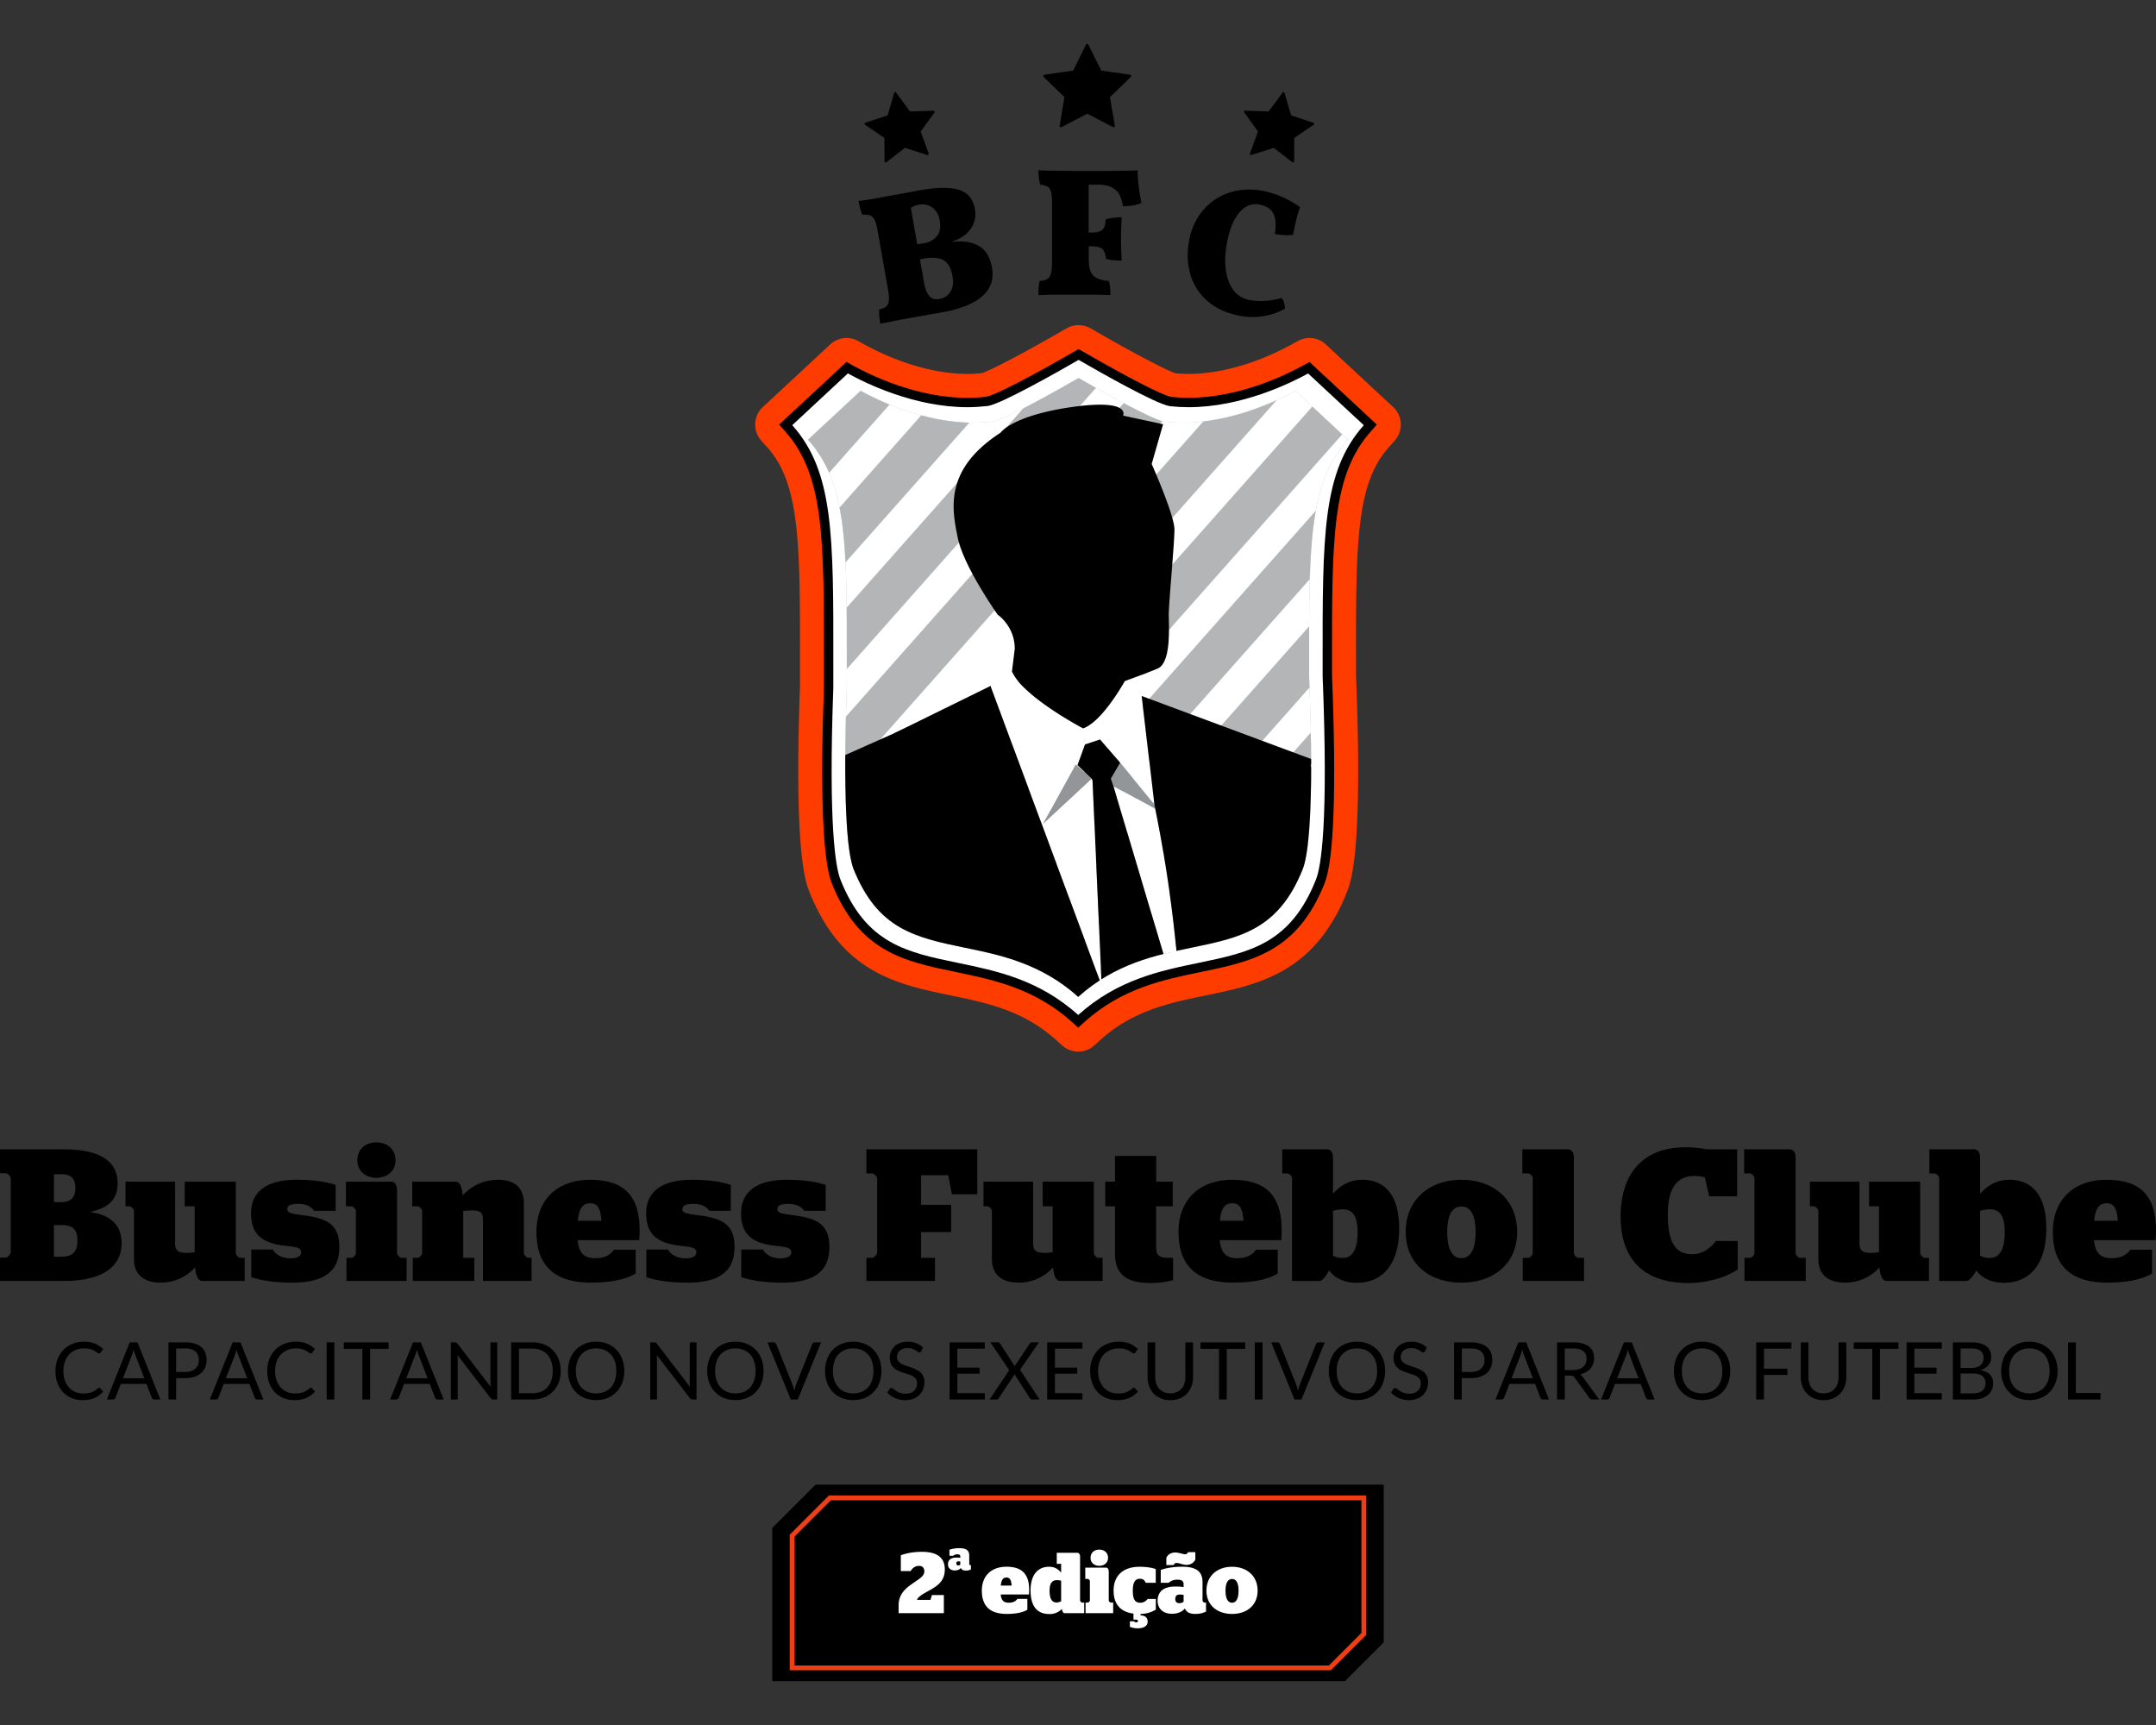 <svg xmlns="http://www.w3.org/2000/svg" xmlns:xlink="http://www.w3.org/1999/xlink" width="450" height="360"><rect width="100%" height="100%" fill="#333333" stroke="none"/><path d="M288.81 342.75v-32.91h-118.6l-9.02 9.02v31.99h119.53z"/><defs><path id="a" d="M186.61 314.99h76.77v30.7h-76.77z"/></defs><clipPath id="b"><use xlink:href="#a" overflow="visible"/></clipPath><g clip-path="url(#b)" fill="none" stroke="#FF3C00" stroke-miterlimit="10"><path stroke-width="2.51" d="M334.83 282.63l-112.61 112.6M337.75 285.55l-112.6 112.6M340.67 288.47l-112.6 112.6M343.59 291.39L230.99 404"/><path stroke-width="2.21" d="M334.81 295.97l-99.24 99.25M337.39 298.54l-99.25 99.25M339.96 301.12l-99.24 99.25M342.54 303.69l-99.25 99.25M345.11 306.27l-99.25 99.25M347.69 308.84l-99.25 99.25M350.26 311.42l-99.25 99.25M352.84 313.99l-99.25 99.25M355.41 316.56l-99.25 99.26M357.99 319.14l-99.25 99.25M360.56 321.71l-99.25 99.26M363.14 324.29l-99.25 99.25M365.71 326.86l-99.25 99.25M368.29 329.44l-99.25 99.25M370.86 332.02l-99.25 99.25M373.44 334.59l-99.25 99.25M376.01 337.17l-99.25 99.25M378.59 339.74l-99.25 99.25M381.16 342.31l-99.25 99.26M383.74 344.89l-99.25 99.25M386.31 347.46l-99.25 99.25M388.89 350.04l-99.25 99.25M391.46 352.62l-99.25 99.25M394.04 355.19l-99.25 99.25M396.61 357.76l-99.25 99.26M399.19 360.34l-99.25 99.25M401.76 362.91l-99.25 99.26M404.34 365.49l-99.25 99.25M406.91 368.06l-99.25 99.26M409.49 370.64l-99.25 99.25M412.06 373.21l-99.25 99.26M414.63 375.79l-99.25 99.25M417.21 378.36l-99.25 99.26M419.79 380.94l-99.25 99.25"/></g><path d="M20.68 289.6c.09 0 .17.04.24.11l.63.7c-.49.56-1.08 1-1.77 1.32-.7.31-1.54.47-2.52.47-.86 0-1.64-.15-2.34-.44-.7-.3-1.3-.72-1.79-1.25a5.61 5.61 0 01-1.15-1.93 7.23 7.23 0 01-.4-2.47c0-.9.14-1.72.43-2.47a5.47 5.47 0 013.12-3.18c.74-.3 1.55-.45 2.44-.45.87 0 1.63.14 2.26.4.64.28 1.2.65 1.7 1.11l-.53.74a.63.63 0 01-.13.14.38.38 0 01-.21.06.42.42 0 01-.23-.08l-.29-.2a5.04 5.04 0 00-.92-.5 4.25 4.25 0 00-1.66-.27c-.64 0-1.22.1-1.75.33a3.93 3.93 0 00-2.26 2.42 5.65 5.65 0 00-.32 1.95c0 .74.1 1.4.32 1.99s.5 1.07.87 1.48c.37.4.8.7 1.31.92.5.2 1.05.31 1.63.31.36 0 .68-.02.96-.06a3.76 3.76 0 002.09-1.02c.09-.08.18-.12.27-.12zM33.48 292.07h-1.25a.54.54 0 01-.35-.1.7.7 0 01-.2-.28l-1.11-2.88h-5.35l-1.12 2.88c-.03.1-.1.19-.2.26s-.2.12-.34.12H22.3l4.77-11.92h1.63l4.77 11.92zm-7.81-4.43h4.45l-1.87-4.85c-.12-.3-.24-.67-.36-1.12a23.76 23.76 0 01-.35 1.13l-1.87 4.84zM36.76 287.6v4.47h-1.6v-11.92h3.52c.75 0 1.4.08 1.96.26.56.17 1.02.42 1.39.74.37.32.64.71.82 1.17a4.12 4.12 0 01-.02 3.04c-.2.46-.48.86-.86 1.2a4 4 0 01-1.39.77c-.55.19-1.19.28-1.9.28h-1.92zm0-1.27h1.91c.46 0 .87-.07 1.22-.18.36-.13.65-.3.89-.52.24-.22.42-.48.54-.78.12-.3.18-.64.18-1 0-.77-.23-1.36-.7-1.79-.47-.43-1.18-.64-2.13-.64h-1.91v4.9zM54.97 292.07h-1.25a.53.53 0 01-.35-.1.69.69 0 01-.2-.28l-1.12-2.88H46.7l-1.11 2.88c-.04.1-.1.19-.2.26a.53.53 0 01-.35.12h-1.25l4.77-11.92h1.64l4.77 11.92zm-7.82-4.43h4.45l-1.87-4.85c-.12-.3-.24-.67-.36-1.12a15.94 15.94 0 01-.34 1.13l-1.88 4.84zM64.87 289.6c.1 0 .17.04.24.11l.64.7c-.49.56-1.08 1-1.78 1.32-.7.31-1.53.47-2.51.47-.86 0-1.64-.15-2.34-.44-.7-.3-1.3-.72-1.8-1.25a5.65 5.65 0 01-1.14-1.93 7.23 7.23 0 01-.4-2.47c0-.9.14-1.72.43-2.47a5.48 5.48 0 013.12-3.18 6.5 6.5 0 012.43-.45c.88 0 1.64.14 2.27.4.64.28 1.2.65 1.7 1.11l-.53.74a.63.63 0 01-.13.14.38.38 0 01-.22.06.42.42 0 01-.23-.08l-.28-.2a4.55 4.55 0 00-.93-.5 4.36 4.36 0 00-1.65-.27c-.64 0-1.23.1-1.75.33a3.95 3.95 0 00-2.27 2.42 5.67 5.67 0 00-.32 1.95c0 .74.1 1.4.32 1.99s.5 1.07.88 1.48c.36.4.8.7 1.3.92.51.2 1.05.31 1.64.31.35 0 .67-.02.95-.06a3.76 3.76 0 002.1-1.02.4.4 0 01.26-.12zM69.78 292.07h-1.6v-11.92h1.6v11.92zM81.1 280.15v1.35h-3.85v10.57h-1.62V281.5h-3.87v-1.35h9.34zM92.6 292.07h-1.24a.54.54 0 01-.35-.1.69.69 0 01-.2-.28l-1.11-2.88h-5.35l-1.12 2.88c-.04.1-.1.19-.2.26a.54.54 0 01-.35.12h-1.25l4.77-11.92h1.64l4.77 11.92zm-7.8-4.43h4.45l-1.88-4.85a9.3 9.3 0 01-.35-1.12 15.86 15.86 0 01-.35 1.13l-1.88 4.84zM95.27 280.2c.07.04.14.11.23.22l6.9 8.99a6.3 6.3 0 01-.03-.82v-8.44h1.41v11.92h-.81a.7.7 0 01-.32-.07.82.82 0 01-.26-.22l-6.9-8.98a8.22 8.22 0 01.04.77v8.5H94.1v-11.92h.84c.14 0 .24.01.32.05zM117.03 286.11c0 .9-.14 1.7-.43 2.44a5.37 5.37 0 01-3.06 3.09c-.71.29-1.51.43-2.39.43h-4.46v-11.92h4.46c.88 0 1.68.14 2.4.42a5.32 5.32 0 013.05 3.1c.29.73.43 1.55.43 2.44zm-1.66 0a6 6 0 00-.3-1.96 4.16 4.16 0 00-.85-1.47c-.36-.4-.8-.7-1.33-.91a4.58 4.58 0 00-1.74-.32h-2.83v9.31h2.83c.64 0 1.22-.1 1.74-.31a3.66 3.66 0 002.18-2.37c.2-.58.3-1.24.3-1.97zM130.3 286.11c0 .9-.14 1.71-.43 2.46a5.35 5.35 0 01-3.06 3.18c-.72.3-1.52.44-2.4.44-.87 0-1.67-.14-2.39-.44a5.36 5.36 0 01-3.05-3.18 6.89 6.89 0 01-.43-2.46c0-.9.15-1.71.43-2.46a5.46 5.46 0 013.05-3.2c.72-.29 1.52-.44 2.4-.44.87 0 1.67.15 2.4.45a5.36 5.36 0 013.05 3.2c.29.74.43 1.56.43 2.45zm-1.66 0c0-.73-.1-1.39-.3-1.97a4.17 4.17 0 00-.85-1.48c-.36-.4-.8-.7-1.33-.93a4.5 4.5 0 00-1.74-.32c-.64 0-1.22.1-1.74.32s-.97.53-1.34.93c-.37.4-.65.9-.85 1.48a6.1 6.1 0 00-.3 1.97c0 .73.1 1.39.3 1.97.2.58.48 1.07.85 1.47.37.4.82.71 1.34.93.52.2 1.1.32 1.74.32.64 0 1.22-.11 1.74-.32.53-.22.97-.52 1.33-.93.37-.4.65-.89.85-1.47.2-.58.3-1.24.3-1.97zM136.87 280.2c.07.04.14.11.23.22l6.9 8.99a6.3 6.3 0 01-.03-.82v-8.44h1.41v11.92h-.81a.7.7 0 01-.32-.07.8.8 0 01-.26-.22l-6.9-8.98a8.22 8.22 0 01.04.77v8.5h-1.41v-11.92h.83c.14 0 .25.01.32.05zM159.37 286.11c0 .9-.14 1.71-.42 2.46a5.37 5.37 0 01-3.06 3.18c-.73.3-1.52.44-2.4.44-.88 0-1.68-.14-2.4-.44a5.34 5.34 0 01-3.05-3.18 6.87 6.87 0 01-.43-2.46c0-.9.14-1.71.43-2.46a5.38 5.38 0 013.05-3.2c.72-.29 1.52-.44 2.4-.44.88 0 1.68.15 2.4.45a5.38 5.38 0 013.06 3.2c.28.74.42 1.56.42 2.45zm-1.66 0c0-.73-.1-1.39-.3-1.97a4.17 4.17 0 00-.84-1.48c-.37-.4-.81-.7-1.34-.93a4.49 4.49 0 00-1.74-.32c-.64 0-1.22.1-1.74.32a3.73 3.73 0 00-2.19 2.4 6.1 6.1 0 00-.3 1.98c0 .73.1 1.39.3 1.97.2.58.48 1.07.85 1.47.37.4.82.71 1.34.93.52.2 1.1.32 1.74.32.64 0 1.22-.11 1.74-.32.53-.22.97-.52 1.34-.93.36-.4.64-.89.84-1.47a6 6 0 00.3-1.97zM160.2 280.15h1.28c.15 0 .26.03.35.1.09.08.16.17.2.28l3.37 8.41a25.01 25.01 0 01.4 1.3l.16-.69c.06-.22.13-.42.2-.61l3.36-8.41c.04-.1.1-.18.2-.26s.21-.12.35-.12h1.3l-4.86 11.92h-1.46l-4.86-11.92zM183.97 286.11c0 .9-.15 1.71-.43 2.46a5.37 5.37 0 01-3.06 3.18c-.72.3-1.52.44-2.4.44a6.2 6.2 0 01-2.4-.44 5.36 5.36 0 01-3.05-3.18 6.87 6.87 0 01-.42-2.46c0-.9.14-1.71.42-2.46a5.36 5.36 0 013.05-3.2c.73-.29 1.53-.44 2.4-.44.88 0 1.68.15 2.4.45a5.38 5.38 0 013.06 3.2c.28.74.43 1.56.43 2.45zm-1.66 0c0-.73-.1-1.39-.3-1.97a4.14 4.14 0 00-.85-1.48 3.7 3.7 0 00-1.33-.93 4.5 4.5 0 00-1.75-.32c-.64 0-1.22.1-1.74.32a3.73 3.73 0 00-2.19 2.4 6.1 6.1 0 00-.3 1.98c0 .73.1 1.39.3 1.97.2.58.49 1.07.86 1.47.37.4.81.71 1.33.93.52.2 1.1.32 1.74.32.64 0 1.23-.11 1.75-.32.52-.22.96-.52 1.33-.93.37-.4.65-.89.85-1.47.2-.58.3-1.24.3-1.97zM192.28 282a.67.67 0 01-.16.2.38.38 0 01-.22.06c-.1 0-.2-.05-.33-.14a4.86 4.86 0 00-1.16-.63 2.9 2.9 0 00-.98-.14c-.36 0-.68.05-.96.15-.27.1-.5.22-.7.4-.18.16-.32.35-.41.58s-.14.46-.14.73c0 .33.08.6.24.82.17.22.38.41.65.57.27.15.57.29.92.4l1.05.35c.35.13.7.26 1.04.42.34.15.65.34.92.57a2.59 2.59 0 01.9 2.11 4 4 0 01-.27 1.47 3.41 3.41 0 01-2.04 1.99 5.14 5.14 0 01-5.43-1.27l.47-.76a.7.7 0 01.16-.16.38.38 0 01.21-.06c.12 0 .25.06.4.19l.56.41c.23.15.5.29.82.41.32.13.7.19 1.17.19.38 0 .72-.05 1.02-.16a1.96 1.96 0 001.24-1.13c.11-.27.17-.56.17-.89 0-.36-.08-.66-.25-.89-.16-.23-.38-.42-.64-.57s-.57-.3-.91-.4l-1.05-.33c-.36-.12-.7-.25-1.05-.4a3.46 3.46 0 01-.91-.58 2.64 2.64 0 01-.65-.9c-.16-.35-.24-.8-.24-1.32a3.15 3.15 0 01.96-2.28c.3-.3.69-.54 1.15-.73a5.03 5.03 0 013.4.04 4.2 4.2 0 011.43.92l-.38.77zM205.55 280.15v1.31h-5.73v3.96h4.64v1.26h-4.64v4.07h5.73v1.32h-7.35v-11.92h7.35zM210.64 285.94l-3.93-5.8h1.6c.12 0 .2.03.26.07.05.03.1.09.15.16l3.1 4.78c.05-.12.1-.25.18-.39l2.94-4.36c.05-.07.1-.13.16-.18a.33.33 0 01.22-.07h1.53l-3.95 5.72 4.09 6.2h-1.6a.4.4 0 01-.29-.1.9.9 0 01-.17-.2l-3.2-5c-.03.1-.08.22-.14.32l-3.11 4.67c-.05.08-.1.15-.17.21s-.16.1-.27.1h-1.5l4.1-6.13zM225.92 280.15v1.31h-5.73v3.96h4.64v1.26h-4.64v4.07h5.73v1.32h-7.35v-11.92h7.35zM236.64 289.6c.1 0 .17.04.24.11l.64.7c-.5.56-1.08 1-1.78 1.32-.7.31-1.54.47-2.52.47-.86 0-1.64-.15-2.34-.44a5.15 5.15 0 01-2.93-3.18 7.18 7.18 0 01-.41-2.47c0-.9.15-1.72.44-2.47a5.47 5.47 0 013.12-3.18c.73-.3 1.54-.45 2.43-.45.88 0 1.63.14 2.27.4.64.28 1.2.65 1.7 1.11l-.53.74a.59.59 0 01-.14.14.38.38 0 01-.21.06.42.42 0 01-.23-.08 5.03 5.03 0 00-1.21-.7 4.36 4.36 0 00-1.66-.27c-.64 0-1.22.1-1.75.33a3.95 3.95 0 00-2.26 2.42 5.62 5.62 0 00-.32 1.95c0 .74.1 1.4.32 1.99.21.58.5 1.07.87 1.48.37.4.8.7 1.31.92s1.05.31 1.63.31c.36 0 .68-.02.96-.06a3.77 3.77 0 002.09-1.02c.1-.08.18-.12.27-.12zM244.27 290.79c.5 0 .93-.09 1.32-.25a2.78 2.78 0 001.6-1.77c.14-.42.22-.88.22-1.37v-7.25h1.6v7.25c0 .68-.1 1.32-.33 1.9a4.3 4.3 0 01-2.43 2.54c-.59.25-1.25.37-1.98.37s-1.4-.12-1.98-.37a4.34 4.34 0 01-2.44-2.53 5.44 5.44 0 01-.33-1.91v-7.25h1.6v7.24c0 .5.08.95.22 1.37a2.84 2.84 0 001.6 1.78c.4.16.84.25 1.33.25zM259.9 280.15v1.35h-3.85v10.57h-1.61V281.5h-3.87v-1.35h9.33zM263.52 292.07h-1.62v-11.92h1.62v11.92zM265.33 280.15h1.29c.14 0 .26.03.35.1.09.08.15.17.2.28l3.37 8.41.21.61.19.7a12.54 12.54 0 01.36-1.31l3.36-8.41c.03-.1.1-.18.2-.26.1-.08.2-.12.35-.12h1.3l-4.86 11.92h-1.46l-4.86-11.92zM289.1 286.11c0 .9-.14 1.71-.42 2.46a5.35 5.35 0 01-3.06 3.18c-.72.3-1.52.44-2.4.44a6.2 6.2 0 01-2.4-.44 5.37 5.37 0 01-3.05-3.18 6.87 6.87 0 01-.42-2.46c0-.9.14-1.71.42-2.46a5.46 5.46 0 013.05-3.2c.72-.29 1.52-.44 2.4-.44.88 0 1.68.15 2.4.45a5.36 5.36 0 013.06 3.2c.28.74.42 1.56.42 2.45zm-1.66 0c0-.73-.1-1.39-.3-1.97a4.14 4.14 0 00-.84-1.48 3.7 3.7 0 00-1.34-.93 4.48 4.48 0 00-1.74-.32c-.64 0-1.22.1-1.74.32s-.97.53-1.34.93c-.37.4-.65.9-.85 1.48-.2.58-.3 1.24-.3 1.97s.1 1.39.3 1.97c.2.58.48 1.07.85 1.47.37.4.82.71 1.34.93.52.2 1.1.32 1.74.32.64 0 1.22-.11 1.74-.32.53-.22.97-.52 1.34-.93.36-.4.65-.89.85-1.47.2-.58.3-1.24.3-1.97zM297.41 282a.6.6 0 01-.15.2.38.38 0 01-.22.06c-.1 0-.2-.05-.33-.14a5.11 5.11 0 00-1.17-.63c-.27-.1-.59-.14-.97-.14-.36 0-.68.05-.96.15-.28.1-.5.22-.7.4-.18.16-.32.35-.41.58s-.15.46-.15.73c0 .33.09.6.25.82s.38.41.65.57c.27.15.57.29.91.4l1.05.35c.36.13.71.26 1.05.42.34.15.65.34.92.57.27.23.48.52.65.86.16.34.24.76.24 1.25 0 .52-.09 1-.27 1.47a3.41 3.41 0 01-2.03 1.99 5.16 5.16 0 01-5.43-1.27l.47-.76c.04-.06.1-.11.16-.16a.38.38 0 01.21-.06c.12 0 .25.06.4.19l.56.41c.23.15.5.29.82.41.32.13.7.19 1.17.19.38 0 .72-.05 1.02-.16a2 2 0 001.24-1.13c.11-.27.17-.56.17-.89 0-.36-.08-.66-.25-.89-.16-.23-.38-.42-.64-.57s-.57-.3-.91-.4l-1.05-.33c-.36-.12-.71-.25-1.05-.4a3.42 3.42 0 01-.91-.58 2.66 2.66 0 01-.65-.9c-.16-.35-.24-.8-.24-1.32a3.15 3.15 0 01.96-2.28c.3-.3.69-.54 1.15-.73a5.04 5.04 0 013.4.04c.54.22 1.02.52 1.43.92l-.39.77zM305.1 287.6v4.47h-1.6v-11.92h3.52c.76 0 1.41.08 1.97.26.56.17 1.02.42 1.39.74.36.32.64.71.82 1.17.18.45.27.96.27 1.52s-.1 1.06-.3 1.52c-.19.46-.47.86-.85 1.2-.37.32-.84.58-1.39.77-.56.19-1.2.28-1.9.28h-1.92zm0-1.27h1.92c.46 0 .87-.07 1.22-.18.35-.13.65-.3.89-.52.24-.22.42-.48.54-.78.12-.3.18-.64.18-1 0-.77-.23-1.36-.7-1.79-.47-.43-1.18-.64-2.13-.64h-1.91v4.9zM323.31 292.07h-1.24a.54.54 0 01-.35-.1.7.7 0 01-.2-.28l-1.12-2.88h-5.35l-1.11 2.88c-.04.1-.1.19-.2.26-.1.08-.21.12-.35.12h-1.25l4.77-11.92h1.64l4.76 11.92zm-7.8-4.43h4.44l-1.87-4.85c-.12-.3-.24-.67-.36-1.12a17.97 17.97 0 01-.35 1.13l-1.87 4.84zM326.6 287.1v4.97h-1.61v-11.92h3.37c.75 0 1.4.07 1.95.23.55.15 1 .37 1.36.66.36.29.62.63.8 1.04.17.4.25.86.25 1.37 0 .42-.06.82-.2 1.18a3.12 3.12 0 01-1.5 1.73c-.36.2-.77.36-1.23.47.2.12.38.28.53.5l3.48 4.74h-1.43c-.3 0-.51-.11-.65-.34l-3.1-4.26a.9.9 0 00-.3-.29 1.09 1.09 0 00-.5-.09h-1.23zm0-1.18h1.68c.47 0 .89-.06 1.25-.17.35-.11.65-.27.9-.48.24-.2.42-.46.54-.75.12-.28.18-.6.18-.95 0-.72-.23-1.25-.7-1.6-.47-.37-1.17-.55-2.1-.55h-1.76v4.5zM345.35 292.07h-1.25a.54.54 0 01-.35-.1.72.72 0 01-.2-.28l-1.11-2.88h-5.36l-1.11 2.88c-.04.1-.1.19-.2.26a.53.53 0 01-.35.12h-1.25l4.77-11.92h1.64l4.77 11.92zm-7.82-4.43H342l-1.88-4.85c-.12-.3-.24-.67-.35-1.12a17.76 17.76 0 01-.35 1.13l-1.88 4.84zM361.14 286.11c0 .9-.14 1.71-.42 2.46a5.38 5.38 0 01-3.06 3.18c-.73.3-1.53.44-2.4.44-.88 0-1.68-.14-2.4-.44a5.38 5.38 0 01-3.05-3.18 6.85 6.85 0 01-.42-2.46c0-.9.14-1.71.42-2.46a5.43 5.43 0 013.05-3.2c.72-.29 1.52-.44 2.4-.44.87 0 1.68.15 2.4.45a5.39 5.39 0 013.06 3.2c.28.74.42 1.56.42 2.45zm-1.66 0c0-.73-.1-1.39-.3-1.97a4.17 4.17 0 00-.84-1.48 3.7 3.7 0 00-1.34-.93 4.49 4.49 0 00-1.74-.32c-.64 0-1.22.1-1.74.32a3.7 3.7 0 00-1.34.93c-.37.4-.65.9-.85 1.48-.2.58-.3 1.24-.3 1.97a6 6 0 00.3 1.97c.2.58.48 1.07.85 1.47.37.4.82.71 1.34.93.52.2 1.1.32 1.74.32.64 0 1.22-.11 1.74-.32.52-.22.97-.52 1.34-.93.36-.4.64-.89.84-1.47.2-.58.3-1.24.3-1.97zM373.9 280.15v1.31h-5.72v4.17h4.89v1.31h-4.9v5.13h-1.62v-11.92h7.35zM380.6 290.79c.5 0 .94-.09 1.33-.25.39-.17.72-.4.99-.7.27-.3.47-.66.61-1.07.14-.42.21-.88.21-1.37v-7.25h1.61v7.25c0 .68-.1 1.32-.33 1.9a4.29 4.29 0 01-2.43 2.54c-.6.25-1.25.37-1.98.37a5.1 5.1 0 01-1.98-.37 4.33 4.33 0 01-2.44-2.53 5.44 5.44 0 01-.33-1.91v-7.25h1.6v7.24c0 .5.07.95.21 1.37a2.82 2.82 0 001.6 1.78c.4.16.84.25 1.34.25zM396.24 280.15v1.35h-3.85v10.57h-1.61V281.5h-3.87v-1.35h9.33zM405.29 280.15v1.31h-5.73v3.96h4.64v1.26h-4.64v4.07h5.73v1.32h-7.35v-11.92h7.35zM407.6 292.07v-11.92h3.81c.73 0 1.36.07 1.9.21.52.15.96.35 1.3.62.34.26.6.59.76.98a3.29 3.29 0 01.1 2.15c-.09.27-.23.52-.41.75-.19.24-.42.45-.7.63-.28.18-.6.33-.99.45.88.17 1.53.48 1.98.94.44.45.66 1.05.66 1.8 0 .5-.1.96-.28 1.38-.18.41-.45.77-.81 1.07-.36.3-.8.53-1.31.7a5.9 5.9 0 01-1.78.24h-4.22zm1.62-6.58h2.13c.46 0 .85-.05 1.18-.15.34-.1.61-.24.83-.42.22-.18.38-.4.49-.64.1-.25.16-.53.16-.83 0-.7-.21-1.21-.64-1.54-.42-.33-1.07-.49-1.96-.49h-2.19v4.07zm0 1.15v4.15h2.58c.46 0 .86-.06 1.19-.16.33-.1.6-.25.81-.44s.37-.42.47-.69c.1-.26.15-.55.15-.87 0-.61-.22-1.1-.65-1.46-.44-.36-1.1-.53-1.98-.53h-2.57zM429.45 286.11c0 .9-.14 1.71-.42 2.46a5.34 5.34 0 01-3.06 3.18c-.73.3-1.53.44-2.4.44a6.2 6.2 0 01-2.4-.44 5.36 5.36 0 01-3.05-3.18 6.87 6.87 0 01-.43-2.46c0-.9.15-1.71.43-2.46a5.4 5.4 0 013.05-3.2c.72-.29 1.52-.44 2.4-.44.87 0 1.68.15 2.4.45a5.35 5.35 0 013.06 3.2c.28.74.42 1.56.42 2.45zm-1.66 0c0-.73-.1-1.39-.3-1.97a4.15 4.15 0 00-.84-1.48 3.7 3.7 0 00-1.34-.93 4.5 4.5 0 00-1.74-.32c-.64 0-1.22.1-1.74.32s-.97.53-1.34.93c-.37.4-.65.9-.85 1.48a6.1 6.1 0 00-.3 1.97c0 .73.1 1.39.3 1.97.2.58.48 1.07.85 1.47.37.4.82.71 1.34.93.52.2 1.1.32 1.74.32.64 0 1.22-.11 1.74-.32.53-.22.97-.52 1.34-.93.36-.4.64-.89.84-1.47.2-.58.3-1.24.3-1.97zM433.27 290.71h5.15v1.36h-6.77v-11.92h1.62v10.56z"/><g><path fill="#E28022" d="M225.12 75.1c4.82 2.79 16.08 9.15 18.98 9.65l.06.02h.05c1.26.14 2.55.21 3.86.21 11.08 0 21.26-5 24.96-7.04l11.62 10.8c-8.63 9.68-8.62 22.83-8.59 49.87v2.5c1.23 30.8-.34 39.83-1.4 42.47-5.33 13.4-13.8 15.15-24.52 17.37-7.94 1.64-16.88 3.48-25.1 10.87-8.2-7.4-17.15-9.23-25.09-10.87-10.72-2.22-19.19-3.96-24.53-17.37-1-2.53-2.54-11.13-1.49-40.06v-.07-4.82c.04-27.06.06-40.2-8.57-49.9l11.61-10.8c3.7 2.05 13.88 7.05 24.95 7.05 1.43 0 2.85-.1 4.21-.25l.03-.01h.06c2.87-.5 14.1-6.84 18.9-9.61m0-2.26l-.98.56c-9.35 5.4-16.51 9.08-18.25 9.37l-.03.01c-1.31.16-2.64.24-3.94.24-10.59 0-20.3-4.76-24-6.8l-1.24-.7-1.04.98-11.62 10.8-1.4 1.3 1.27 1.43c8.13 9.13 8.11 22.31 8.08 48.57v4.84c-.8 22.03-.24 36.17 1.63 40.86 5.72 14.36 15.08 16.31 25.93 18.55 7.71 1.6 16.4 3.4 24.2 10.42l1.31 1.19 1.31-1.19c7.82-7.04 16.51-8.83 24.18-10.4 10.87-2.26 20.24-4.2 25.95-18.57 1.94-4.85 2.48-19.82 1.54-43.27v-2.42c-.03-26.26-.04-39.45 8.1-48.58l1.26-1.43-1.4-1.3-11.62-10.8-1.04-.97-1.25.68c-3.69 2.05-13.41 6.8-24 6.8-1.22 0-2.44-.06-3.62-.19l-.02-.01c-1.76-.3-8.95-4-18.31-9.4l-1-.57z"/><path fill="#FF3C00" d="M225.04 219.47a5 5 0 01-3.35-1.3l-1.32-1.18c-6.78-6.11-14.44-7.7-21.84-9.23-11.24-2.32-22.85-4.72-29.58-21.6-.8-2.01-3.24-8.13-1.98-42.8v-4.75c.03-25.02.04-37.54-6.81-45.24l-1.28-1.43a5 5 0 01.33-6.98l14.06-13.07a5 5 0 015.82-.73l1.25.69c3.36 1.86 12.16 6.18 21.58 6.18 1.03 0 2.05-.06 3.05-.17 1.4-.45 6.83-3.1 16.68-8.78l.98-.56a5 5 0 014.98 0l.99.56c9.87 5.7 15.32 8.35 16.74 8.82.9.08 1.82.13 2.73.13 9.42 0 18.23-4.32 21.58-6.18l1.25-.69a5 5 0 015.82.72l14.07 13.08a5 5 0 01.33 6.97l-1.27 1.43c-6.87 7.71-6.85 20.25-6.82 45.25v2.33c1.46 36.82-1.07 43.15-1.9 45.23-6.71 16.86-18.34 19.27-29.59 21.6-7.39 1.52-15.03 3.1-21.84 9.23l-1.31 1.18a5 5 0 01-3.35 1.29zM172.08 89.3c6.9 10.57 6.88 24.45 6.85 49.3v5.09c-1.12 30.67.75 37.07 1.14 38.04 4.34 10.89 10.56 12.18 20.87 14.31 7.2 1.5 15.87 3.29 24.1 9.34 8.26-6.06 16.91-7.85 24.04-9.32 10.38-2.15 16.6-3.44 20.94-14.33.4-1.02 2.35-7.7 1.05-40.43v-2.7c-.04-24.84-.06-38.72 6.85-49.3L272.2 84c-5.34 2.55-14.34 6-24.11 6-1.45 0-2.9-.08-4.32-.24a5.5 5.5 0 01-.74-.11c-1.24-.24-4.5-1.15-17.9-8.77-13.96 7.95-16.88 8.57-18 8.76l-.4.07c-11.6 1.37-22.71-2.74-28.91-5.71l-5.73 5.32z"/><path fill="#FFF" d="M224.39 212.56c-8-7.22-16.83-9.04-24.61-10.64-10.62-2.2-19.74-4.1-25.27-17.97-1.04-2.6-2.62-11.34-1.56-40.47v-4.85c.03-26.52.05-39.83-8.33-49.24l-.63-.72 12.83-11.94.63.35c3.75 2.08 13.65 6.93 24.47 6.93 1.36 0 2.73-.09 4.1-.25 1.9-.33 9.03-3.97 18.62-9.5l.48-.29.5.3c9.6 5.54 16.75 9.19 18.64 9.52l.12.02c1.3.13 2.5.2 3.7.2 10.8 0 20.71-4.85 24.47-6.93l.62-.35 12.85 11.94-.64.72c-8.39 9.41-8.37 22.71-8.34 49.22v2.4c1.18 29.52-.15 39.64-1.47 42.93-5.52 13.88-14.64 15.78-25.2 17.97-7.83 1.6-16.65 3.42-24.67 10.64l-.66.6-.65-.6z"/><path d="M225.12 75.1c4.82 2.79 16.08 9.15 18.98 9.65l.06.02h.05c1.26.14 2.55.21 3.86.21 11.08 0 21.26-5 24.96-7.04l11.62 10.8c-8.63 9.68-8.62 22.83-8.59 49.87v2.5c1.23 30.8-.34 39.83-1.4 42.47-5.33 13.4-13.8 15.15-24.52 17.37-7.94 1.64-16.88 3.48-25.1 10.87-8.2-7.4-17.15-9.23-25.09-10.87-10.72-2.22-19.19-3.96-24.53-17.37-1-2.53-2.54-11.13-1.49-40.06v-.07-4.82c.04-27.06.06-40.2-8.57-49.9l11.61-10.8c3.7 2.05 13.88 7.05 24.95 7.05 1.43 0 2.85-.1 4.21-.25l.03-.01h.06c2.87-.5 14.1-6.84 18.9-9.61m0-2.26l-.98.56c-9.35 5.4-16.51 9.08-18.25 9.37l-.03.01c-1.31.16-2.64.24-3.94.24-10.59 0-20.3-4.76-24-6.8l-1.24-.7-1.04.98-11.62 10.8-1.4 1.3 1.27 1.43c8.13 9.13 8.11 22.31 8.08 48.57v4.84c-.8 22.03-.24 36.17 1.63 40.86 5.72 14.36 15.08 16.31 25.93 18.55 7.71 1.6 16.4 3.4 24.2 10.42l1.31 1.19 1.31-1.19c7.82-7.04 16.51-8.83 24.18-10.4 10.87-2.26 20.24-4.2 25.95-18.57 1.94-4.85 2.48-19.82 1.54-43.27v-2.42c-.03-26.26-.04-39.45 8.1-48.58l1.26-1.43-1.4-1.3-11.62-10.8-1.04-.97-1.25.68c-3.69 2.05-13.41 6.8-24 6.8-1.22 0-2.44-.06-3.62-.19l-.02-.01c-1.76-.3-8.95-4-18.31-9.4l-1-.57z"/><defs><path id="c" d="M225.04 208.04c-7.77-6.98-16.2-8.72-23.71-10.27-10.13-2.1-18.13-3.75-23.17-16.4-.95-2.4-2.4-10.51-1.41-37.85v-.07-4.56c.03-25.55.05-37.97-8.1-47.13l10.98-10.2c3.48 1.93 13.11 6.66 23.56 6.66 1.36 0 2.7-.09 3.98-.24h.03l.05-.01c2.71-.47 13.32-6.46 17.87-9.08 4.55 2.62 15.17 8.64 17.91 9.1l.06.02h.05c1.19.14 2.42.21 3.66.21 10.46 0 20.08-4.73 23.57-6.66l10.97 10.2c-8.15 9.16-8.14 21.57-8.1 47.12v2.36c1.16 29.1-.34 37.63-1.33 40.12-5.03 12.66-13.04 14.31-23.17 16.41-7.5 1.55-15.93 3.29-23.7 10.27z"/></defs><use xlink:href="#c" overflow="visible" fill="#B3B5B6"/><clipPath id="d"><use xlink:href="#c" overflow="visible"/></clipPath><g clip-path="url(#d)"><path fill="#FFF" d="M141.94 134.27c0-45.77 37.19-82.86 83.06-82.86 45.87 0 83.05 37.1 83.05 82.86 0 45.75-37.18 82.85-83.06 82.85-45.86 0-83.05-37.1-83.05-82.85z"/></g><g clip-path="url(#d)"><path fill="#B3B5B6" d="M117.97 160.82l-6.39-5.63L226.83 25.13l6.4 5.63zM129.87 169.96l-6.39-5.64L238.73 34.26l6.4 5.64zM141.77 179.1l-6.39-5.64L250.63 43.4l6.4 5.63zM153.68 188.23l-6.4-5.64L262.54 52.53l6.39 5.64zM165.57 197.37l-6.38-5.64L274.44 61.67l6.39 5.63zM177.48 206.5l-6.4-5.63L286.35 70.8l6.4 5.64zM189.38 215.63l-6.4-5.63L298.25 79.94l6.4 5.64zM201.28 224.77l-6.39-5.64L310.14 89.08l6.4 5.63zM213.18 233.9l-6.39-5.63L322.05 98.21l6.38 5.64zM225.08 243.04l-6.4-5.63 115.26-130.06 6.4 5.64z"/><path fill="#FFF" d="M215.23 142.7l-2.93 4.7-12.77 3.03-2.48-1.83 2.33-8.28 10.18-8.62 8.54-1.88s.95 4.5.85 5.3c-.1.8-3.72 7.58-3.72 7.58zM232.34 150.43l-8.18 4.84s-5.88-2.23-6.12-2.42c-.26-.19-4.01-3.62-3.85-4.19.16-.57 5.32-4.56 5.32-4.56l9.72-.63 3.11 6.96z"/></g><g clip-path="url(#d)"><path d="M246.88 380.67l-2.28-5.75 5.77-3.13-10.12-20.2-4.2 42.67zM224.53 159.54v-.18.18zM163.8 225.88v-.18.19z"/><path fill="#FFF" d="M226.46 155.36l-1.58 4.35-.35-.17-6.8 12.36 10.12-9.4.18.35 1.91 42.83-23.2-62.52.7-1.04 19.02 13.24zm-1.93 4v.18-.18zm16.42 8.54l-7.15-8.72-4.2-4.86 7.85-6.27 1.05-.7.18 1.39 2.27 19.16zm.17.87a291.5 291.5 0 015.4 42.65l-14.13-47.35 8.73 4.7z"/><path fill="#939698" d="M240.95 167.9l.17.87-8.73-4.7-.52-1.57 1.93-3.32 7.15 8.72zm-23.22 4l6.8-12.36 3.32 2.96-10.12 9.4z"/><path d="M284.24 322.17v-.35l-.19-1.4.36-.51c.7-5.23 0-9.41-2.1-12.53l.52-7.86 11.52-2.6-12.56-33.96 2.09-6.27v-1.04l-2.09-7.13 3.15-12.55.87-7.66.87-1.04.52-1.39-.35-.87-.7-1.22-1.04-3.66.34-5.92-.51-1.92-3.15-5.4-.17-.52-1.22-1.91-6.82-44.76.35-1.2-35.64-13.25 2.66 22.65.17.87a291.5 291.5 0 015.4 42.65l-14.13-47.36-.53-1.56 1.94-3.32-4.2-4.86-3.14 1.04-1.57 4.33 2.96 2.8.18.35 1.91 42.84-23.2-62.52-2.28 1.92-37.52 16.72-2.1 1.04-8.2 82.54 1.57 2.26 7.16 4.7 2.1 1.4 6.1 3.66c2.33 1.27 4.77 2.72 7.33 4.34l-2.45 18.82 4.72 16.54 1.22 29.76 7.5 7.32 3.67 84.46-.52.51-4.71 3.32 2.09 2.6 1.57 2.44-.35.34-1.4 1.23-.7 1.22 2.63 4.7-.7.52h-1.22l-.18.7-3.66.87-1.57 1.39-.35.17-.87 1.22 1.57 16.9.35.69.52.35.35.34 1.21.7-1.04 16.89 1.58 2.78 11.52 23.51.86 1.74 2.45 4.53c1.4-.1 2.45-.98 3.14-2.6 1.52-1.64 2.27-5.12 2.27-10.45l-2.96-13.59-.18-.35 1.4-1.39c.35-.47.11-.93-.7-1.4l-.53-.34 4.9-8.19v.52l1.38 3.5 1.05 1.9 3.67 5.4 4.36.7-.7 1.05v.34l-.35 1.22 1.05 5.58 11.35 15.5 1.75.52c5.93 1.62 11.93 1.1 17.98-1.58l-1.93-7.13-9.43-18.81c1.51-1.86 2.28-5.1 2.28-9.75l-5.07-13.06v-.35c.93.13 1.86-1.04 2.8-3.47l-1.57-8.89 45.56-52.58c1.74-1.87 2.44-5.12 2.1-9.75l-4.37-58.68zM224.53 159.36l.36.34z"/><g><path d="M206.73 143.16L186.7 153l6.73-.44 9.05-2.14 3.56-2.33z"/></g></g><g><path d="M211.21 140.15a11.9 11.9 0 002.63 3.45c4.45 4.34 12.24 8.42 12.24 8.42 3.27-1.22 6.8-6.6 8.7-9.88l2.46-.91 2.12-.78.04-.03 2.15-.86c2.99-1.2 2.39-8.9 2.39-11.28 0-2.37 1.19-14.84 1.19-17.8 0-2.96-4.75-13.65-4.75-13.65l2.38-8.3-8.35-1.79s1.8-3.56-10.71-1.79c-12.49 1.8-14.86 5.35-14.86 5.35-11.91 7.71-10.13 16.03-8.93 21.96 1.2 5.95 8.33 16.03 8.33 16.03s3.56 2.37 3.56 7.11"/></g><g><path d="M183.3 41.32l1.87-.36 2.36-.43 2.4-.43c.77-.16 1.43-.28 1.98-.38 2.04-.36 3.75-.53 5.14-.52 1.39.02 2.53.2 3.44.55.9.34 1.59.85 2.05 1.5a6 6 0 01.95 2.45 5.27 5.27 0 01-.86 4.02c-.83 1.24-2.2 2.16-4.11 2.78 1.34-.16 2.51-.15 3.5.02 1 .18 1.83.5 2.52.95s1.24 1.06 1.64 1.8c.4.75.7 1.6.86 2.56.2 1.1.16 2.13-.11 3.1a5.94 5.94 0 01-1.65 2.65c-.83.8-1.97 1.52-3.42 2.14a25.22 25.22 0 01-5.45 1.5l-6.55 1.16c-2.13.39-4.18.79-6.12 1.18-.1-.54-.17-1.1-.21-1.63a7.97 7.97 0 01-.02-1.35c.5-.12.9-.27 1.21-.45.3-.18.53-.44.66-.77.14-.34.19-.77.16-1.3-.03-.55-.12-1.26-.28-2.14l-2.02-11.43c-.15-.84-.3-1.51-.45-2-.15-.5-.35-.87-.6-1.13a1.6 1.6 0 00-.87-.48c-.35-.06-.8-.1-1.34-.08a7.46 7.46 0 01-.45-1.38c-.15-.58-.25-1.08-.33-1.51.48-.02 1.12-.1 1.92-.23.79-.12 1.52-.25 2.17-.36zm7.3 1.78a2.7 2.7 0 00-.49.3l1.34 7.6 1.36-.23a4.25 4.25 0 002.77-1.52c.61-.79.8-1.87.55-3.21a4.05 4.05 0 00-1.52-2.72 3.5 3.5 0 00-2.8-.6c-.47.09-.87.21-1.21.38zm1.4 11.02l.86 4.82c.14.83.33 1.49.56 1.98.24.48.48.86.77 1.1.3.24.6.39.94.4.32.05.67.03 1.02-.03a3.2 3.2 0 002.2-1.48c.55-.81.7-1.88.46-3.2-.3-1.77-.94-2.9-1.91-3.42-.98-.51-2.3-.63-3.95-.33l-.94.16zM237.45 35.55a25.64 25.64 0 00.24 3.46 38.54 38.54 0 00.56 3.34c-.5.2-1.05.37-1.64.5-.58.12-1.32.19-2.22.19-.13-.69-.3-1.32-.5-1.88-.2-.56-.5-1.03-.9-1.4-.4-.39-.9-.69-1.53-.9a7.22 7.22 0 00-2.35-.32h-1.88v10h.43c1.24 0 2.07-.21 2.47-.62.4-.4.6-1.1.63-2.1.43-.17.95-.3 1.57-.36.6-.06 1.2-.1 1.8-.1a68.96 68.96 0 000 9.02c-.72 0-1.33-.03-1.86-.08a6.1 6.1 0 01-1.44-.3c-.1-1.05-.37-1.75-.82-2.1-.44-.33-1.23-.5-2.35-.5h-.42v2.56c0 .81.06 1.5.2 2.08a2.88 2.88 0 001.96 2.21c.52.2 1.2.3 2 .37.17.43.26.91.3 1.45.04.53.06 1.04.06 1.52a31.1 31.1 0 00-1.4-.06c-.58 0-1.2-.03-1.87-.03l-2.05-.01H220.24l-1.94.04-1.55.06c0-.68.02-1.26.06-1.73.04-.48.1-.9.21-1.24.5-.03.94-.1 1.26-.23.34-.13.6-.35.8-.65.18-.31.31-.73.39-1.26.08-.54.11-1.25.11-2.14V42.73c0-.86-.03-1.55-.1-2.06a3.22 3.22 0 00-.34-1.2 1.4 1.4 0 00-.74-.64 5.4 5.4 0 00-1.3-.3 12.77 12.77 0 01-.35-2.99c.55.04 1.27.06 2.14.07l2.74.04 2.81.02h6.16c1.1 0 2.07 0 2.9-.02l2.2-.04c.63-.01 1.22-.03 1.75-.06zM263.21 39.77c1.54.28 2.97.7 4.3 1.29 1.34.58 2.62 1.3 3.84 2.17-.3.84-.58 1.75-.81 2.72-.24.96-.45 1.98-.64 3.03a7.51 7.51 0 01-1.76.1l-1.08-.1c-.35-.04-.68-.08-.98-.14.17-1.07.2-1.98.13-2.7a4.39 4.39 0 00-.57-1.82c-.3-.47-.7-.84-1.17-1.08a5.35 5.35 0 00-1.65-.55 3.88 3.88 0 00-2.52.33c-.73.4-1.39.97-1.95 1.75a11.1 11.1 0 00-1.43 2.76 19.81 19.81 0 00-.86 3.32c-.28 1.5-.38 2.92-.32 4.26.07 1.34.3 2.54.7 3.6.39 1.04.95 1.92 1.7 2.6a5.36 5.36 0 002.78 1.32c1.08.2 2.22.24 3.42.14 1.2-.1 2.25-.3 3.16-.6.22.3.4.63.52 1.03.1.4.17.8.17 1.22a13.7 13.7 0 01-6.52 1.73c-.9.02-1.78-.05-2.7-.21-2.02-.36-3.8-1-5.3-1.92a11.7 11.7 0 01-5.53-8.08c-.33-1.72-.33-3.56.02-5.52a13.8 13.8 0 012.09-5.41c1-1.47 2.2-2.65 3.57-3.51a12.29 12.29 0 014.5-1.73c1.63-.28 3.26-.28 4.9 0zM217.85 16.08l4.32 4.2-1 5.96c-.02.1.02.2.12.27.08.07.19.08.28.02l5.36-2.8 5.35 2.79c.1.06.21.04.31-.03a.28.28 0 00.1-.26l-1.02-5.96 4.34-4.2a.3.3 0 00.05-.3c-.03-.1-.12-.18-.22-.19l-5.99-.85-2.69-5.42a.32.32 0 00-.25-.16.3.3 0 00-.25.16l-2.67 5.42-5.99.87c-.1.02-.18.1-.22.2-.04.1 0 .2.07.28zM180.54 26.03l4.05 2.75.03 4.9c0 .08.05.16.13.2.09.05.17.03.25-.02l3.87-3 4.69 1.48c.07.03.17 0 .23-.06a.22.22 0 00.05-.23l-1.67-4.6 2.88-4c.04-.06.05-.14 0-.24a.26.26 0 00-.2-.11l-4.91.16-2.92-3.95a.25.25 0 00-.22-.08c-.08 0-.15.07-.17.15l-1.37 4.7-4.67 1.54c-.08.03-.14.11-.15.2 0 .07.02.17.1.21zM274.19 26.03l-4.05 2.75-.03 4.9c0 .08-.05.16-.14.2a.2.2 0 01-.23-.02l-3.88-3-4.68 1.48c-.08.03-.17 0-.24-.06a.22.22 0 01-.05-.23l1.67-4.6-2.87-4c-.05-.06-.06-.14-.02-.24a.25.25 0 01.22-.11l4.9.16 2.92-3.95c.05-.06.14-.1.23-.08.06 0 .14.07.16.15l1.38 4.7 4.66 1.54c.08.03.14.11.15.2a.2.2 0 01-.1.21z"/></g></g><g><path d="M0 262.46h1.14c.47 0 1.1-.7 1.1-1.14v-15.37c0-.44-.63-1.1-1.1-1.1H0v-4.99h13.3c7.33 0 11.25 2.32 11.25 7.1 0 3.45-2 5.06-5.45 5.9v.14c4.04.63 6.28 2.71 6.28 6.44 0 5.3-4.6 7.88-11.97 7.88H0v-4.86zm11.26-11.57h1.41c2.2 0 3.06-1.03 3.06-2.94 0-1.93-.82-2.9-3.02-2.9h-1.45v5.84zm1.57 11.37c2.43 0 3.33-1.1 3.33-3.37 0-2.24-.9-3.22-3.33-3.22h-1.57v6.6h1.57zM27.96 262.73v-10c0-.4-.58-.98-.94-.98h-.82v-5.14h10.35v12.9c0 1.62.83 1.97 2.56 1.97.3 0 .9-.04 1.53-.16v-9.57h-2.09v-5.14h10.67v14.9c0 .36.55.99.95.99h.9v4.82h-8.8c-.77 0-1.32-.59-1.56-2.82a9.49 9.49 0 01-7.26 3.17c-2.74 0-5.49-1.13-5.49-4.94zM52.44 266.54v-5.77h4.5c.63 1.14 2.05 1.84 3.62 1.84 1.37 0 2.3-.39 2.3-1.25s-.66-1.1-3.32-1.37c-4.52-.51-7.14-2.12-7.14-6.79 0-4.78 3.68-6.98 9.49-6.98 3.8 0 6.16.43 8.16 1.06v5.41h-4.47c-.63-.9-1.7-1.45-3.3-1.45-1.73 0-2.32.4-2.32 1.1 0 .7.63.94 3.1 1.25 5.14.63 7.77 1.85 7.77 6.67 0 4.83-2.9 7.42-9.8 7.42-4.16 0-6.75-.55-8.6-1.14zM72.32 262.5h1.02c.4 0 .94-.59.94-.98v-8.79c0-.35-.55-.98-.94-.98H72.2v-5.14h9.45c.79 0 1.22.7 1.22 2v12.9c0 .4.59 1 .98 1h1.02v4.81H72.32v-4.82zm2.27-20.36c0-2.23 1.65-3.73 3.96-3.73 2.36 0 4 1.5 4 3.73 0 2.2-1.64 3.65-4 3.65-2.31 0-3.96-1.45-3.96-3.65zM86.16 262.5h.99c.39 0 .97-.63.97-.98v-8.79c0-.4-.58-.98-.98-.98h-1.1v-5.14h8.99c.78 0 1.33.59 1.53 2.87a9.96 9.96 0 017.45-3.26c2.75 0 5.33 1.14 5.33 4.94v10.36c0 .39.6.98.99.98h.62v4.82H100.8v-12.87c0-1.53-.74-1.84-2.5-1.84-.36 0-.99.04-1.62.12v9.77H99v4.82H86.16v-4.82zM120.56 258.81c.27 2.63 1.3 3.77 3.65 3.77 2.11 0 3.18-.75 3.96-1.77h4.51v4.98c-1.88 1.07-4.63 1.88-9.38 1.88-8.07 0-11.33-4.03-11.33-10.59 0-6.63 4.28-10.86 11.22-10.86 7.02 0 10.31 3.3 10.31 10.55 0 .98-.07 1.76-.07 2.04h-12.87zm.04-4.04h4.94c-.2-2.67-.86-3.65-2.35-3.65-1.53 0-2.32.98-2.6 3.65zM134.91 266.54v-5.77h4.51c.63 1.14 2.05 1.84 3.62 1.84 1.37 0 2.3-.39 2.3-1.25s-.66-1.1-3.33-1.37c-4.5-.51-7.14-2.12-7.14-6.79 0-4.78 3.7-6.98 9.5-6.98 3.8 0 6.15.43 8.16 1.06v5.41h-4.48c-.63-.9-1.68-1.45-3.3-1.45-1.72 0-2.31.4-2.31 1.1 0 .7.63.94 3.1 1.25 5.14.63 7.77 1.85 7.77 6.67 0 4.83-2.9 7.42-9.8 7.42-4.16 0-6.75-.55-8.6-1.14zM154.72 266.54v-5.77h4.5c.63 1.14 2.05 1.84 3.62 1.84 1.37 0 2.31-.39 2.31-1.25s-.66-1.1-3.33-1.37c-4.51-.51-7.14-2.12-7.14-6.79 0-4.78 3.69-6.98 9.5-6.98 3.8 0 6.15.43 8.15 1.06v5.41h-4.47c-.63-.9-1.7-1.45-3.3-1.45-1.72 0-2.31.4-2.31 1.1 0 .7.63.94 3.1 1.25 5.14.63 7.76 1.85 7.76 6.67 0 4.83-2.9 7.42-9.8 7.42-4.16 0-6.75-.55-8.6-1.14zM180.84 262.5h1.14c.47 0 1.1-.7 1.1-1.14v-15.38c0-.43-.63-1.1-1.1-1.1h-1.14v-5.02h23.14v9.38h-5.3l-.78-3.97h-5.65v6.17h6.28v5.68h-6.28v5.38h2.9v4.82h-14.31v-4.82zM207.03 262.73v-10c0-.4-.58-.98-.94-.98h-.82v-5.14h10.36v12.9c0 1.62.82 1.97 2.55 1.97.31 0 .9-.04 1.53-.16v-9.57h-2.08v-5.14h10.67v14.9c0 .36.54.99.94.99h.9v4.82h-8.79c-.78 0-1.33-.59-1.56-2.82a9.49 9.49 0 01-7.26 3.17c-2.75 0-5.5-1.13-5.5-4.94zM230.68 246.6h2.04v-5.36h8.6v5.37h3.45v5.14h-3.46v8.43c0 1.77.6 2.32 2.48 2.32h1.06v4.66c-1.02.28-2.59.6-4.56.6-4.54 0-7.57-1.3-7.57-6.13v-9.88h-2.03v-5.14zM254.57 258.81c.28 2.63 1.3 3.77 3.65 3.77 2.11 0 3.17-.75 3.96-1.77h4.51v4.98c-1.88 1.07-4.63 1.88-9.37 1.88-8.09 0-11.34-4.03-11.34-10.59 0-6.63 4.28-10.86 11.22-10.86 7.02 0 10.31 3.3 10.31 10.55 0 .98-.07 1.76-.07 2.04h-12.87zm.04-4.04h4.94c-.2-2.67-.86-3.65-2.35-3.65-1.53 0-2.32.98-2.59 3.65zM277.4 265.13c-.6 1.17-1.41 2.2-1.96 2.2h-5.77v-21.46c0-.4-.59-.98-.98-.98h-1.06v-5.03H277c.75 0 1.22.67 1.22 1.73v7.53c1.49-1.65 3.37-2.9 6.16-2.9 3.92 0 7.65 2.32 7.65 10.16 0 7.8-3.73 11.33-8.8 11.33-2.9 0-4.7-1.1-5.84-2.58zm.82-12.44v9.34c.51.3 1.1.5 1.92.5 1.69 0 3.22-1.01 3.22-5.4 0-3.93-1.42-4.75-3.18-4.75-.63 0-1.33.15-1.96.31zM293.4 257.08c0-6.63 4.86-10.86 11.64-10.86 6.75 0 11.62 4.23 11.62 10.86 0 6.6-4.87 10.6-11.62 10.6-6.78 0-11.64-4-11.64-10.6zm14.59.04c0-3.72-1.18-5.33-2.95-5.33-1.8 0-2.98 1.6-2.98 5.33 0 3.77 1.18 5.45 2.98 5.45 1.77 0 2.95-1.68 2.95-5.45zM317.83 262.5h1.14c.39 0 .94-.59.94-.98v-15.65c0-.4-.55-.98-.94-.98h-1.22v-5.03h9.5c.78 0 1.25.67 1.25 1.73v19.93c0 .4.55.98.94.98h1.18v4.83h-12.79v-4.83zM338.26 253.87c0-9.34 5.06-14.44 13.5-14.44 1.8 0 3.45.2 4.59.43h6.23v9.81h-5.84l-.9-3.96a8.4 8.4 0 00-2.16-.28c-3.34 0-5.57 2.04-5.57 8.05 0 5.56 1.45 8.27 5.06 8.27 2.2 0 3.84-1.3 4.98-2.75h4.55v5.93c-2.47 1.65-6.24 2.82-10.35 2.82-9.18 0-14.09-4.86-14.09-13.88zM364.1 262.5h1.15c.39 0 .94-.59.94-.98v-15.65c0-.4-.55-.98-.94-.98h-1.22v-5.03h9.5c.78 0 1.25.67 1.25 1.73v19.93c0 .4.55.98.94.98h1.17v4.83h-12.78v-4.83zM379.52 262.73v-10c0-.4-.58-.98-.94-.98h-.82v-5.14h10.35v12.9c0 1.62.82 1.97 2.55 1.97.31 0 .9-.04 1.53-.16v-9.57h-2.08v-5.14h10.67v14.9c0 .36.55.99.94.99h.9v4.82h-8.78c-.79 0-1.34-.59-1.57-2.82a9.48 9.48 0 01-7.26 3.17c-2.74 0-5.49-1.13-5.49-4.94zM412.47 265.13c-.6 1.17-1.42 2.2-1.97 2.2h-5.76v-21.46c0-.4-.59-.98-.98-.98h-1.06v-5.03h9.37c.75 0 1.22.67 1.22 1.73v7.53c1.5-1.65 3.37-2.9 6.16-2.9 3.92 0 7.65 2.32 7.65 10.16 0 7.8-3.73 11.33-8.79 11.33-2.9 0-4.7-1.1-5.84-2.58zm.82-12.44v9.34c.5.3 1.1.5 1.92.5 1.69 0 3.22-1.01 3.22-5.4 0-3.93-1.41-4.75-3.18-4.75-.63 0-1.33.15-1.96.31zM437.05 258.81c.28 2.63 1.3 3.77 3.65 3.77 2.12 0 3.18-.75 3.96-1.77h4.52v4.98c-1.88 1.07-4.63 1.88-9.38 1.88-8.08 0-11.33-4.03-11.33-10.59 0-6.63 4.27-10.86 11.22-10.86 7.02 0 10.31 3.3 10.31 10.55 0 .98-.08 1.76-.08 2.04h-12.87zm.05-4.04h4.94c-.2-2.67-.87-3.65-2.36-3.65-1.52 0-2.3.98-2.58 3.65z"/></g><g><g fill="#FFF"><path d="M187.55 335.13c0-2.36 1.3-3.56 3.03-4.73 1.27-.9 2.35-1.46 2.35-2.47 0-.72-.4-1.14-1.13-1.14-.83 0-1.42.55-1.73 1.08h-2.05v-3.3c1.1-.39 2.5-.71 4.41-.71 3.17 0 4.77 1.2 4.77 3.69 0 2.29-1.38 3.31-2.93 4.2-1.26.72-2.61 1.35-2.88 2.14h2.82l.3-1.01H197v3.78h-9.44v-1.53zM208.86 332.75c.13 1.21.6 1.73 1.68 1.73.97 0 1.46-.34 1.82-.8h2.07v2.28c-.87.49-2.13.86-4.3.86-3.71 0-5.2-1.85-5.2-4.86 0-3.04 1.95-4.99 5.14-4.99 3.22 0 4.74 1.52 4.74 4.85 0 .45-.04.81-.04.94h-5.9zm.02-1.85h2.27c-.09-1.23-.4-1.68-1.08-1.68-.7 0-1.06.46-1.19 1.68zM215.1 331.9c0-3.6 1.85-4.93 3.85-4.93 1.18 0 1.92.5 2.53 1.23v-1.84h-.91v-2.3h4.28c.36 0 .58.32.58.79V334c0 .16.25.45.43.45h.43v2.21h-4.1c-.27 0-.45-.34-.58-.86a3.44 3.44 0 01-2.61 1.04c-2.3 0-3.9-1.35-3.9-4.93zm6.38 2.26v-4.27a3.09 3.09 0 00-.84-.12c-.87 0-1.57.4-1.57 2.23 0 1.92.67 2.43 1.44 2.43.4 0 .7-.1.97-.27zM226.57 334.45h.47c.18 0 .44-.27.44-.45v-4.04c0-.16-.26-.45-.44-.45h-.52v-2.35h4.34c.36 0 .56.32.56.91V334c0 .18.27.45.45.45h.47v2.21h-5.76v-2.21zm1.05-9.35c0-1.02.75-1.7 1.82-1.7 1.08 0 1.83.68 1.83 1.7 0 1.01-.75 1.68-1.83 1.68-1.06 0-1.82-.67-1.82-1.68zM235.83 339.5v-1.14h.86c.1.12.22.21.47.21.23 0 .36-.09.36-.29 0-.18-.14-.28-.49-.28h-.45v-1.25c-2.79-.36-4.15-2.05-4.15-4.8 0-3.14 2.01-4.97 5.42-4.97 1.47 0 2.64.2 3.38.48v2.86h-2.09c-.27-.54-.52-.84-1.22-.84-.98 0-1.48.72-1.48 2.5 0 1.8.47 2.5 1.53 2.5.76 0 1.24-.36 1.57-.79h1.7v2.23a6.2 6.2 0 01-3.18.9v.3c1 .03 1.48.51 1.48 1.3 0 .87-.76 1.4-2.07 1.4-.7 0-1.26-.15-1.64-.31zM241.62 334.07c0-2.07 1.46-2.97 3.7-2.97.7 0 1.2.03 1.72.12v-.57c0-.67-.36-.98-1.28-.98-.97 0-1.47.35-1.85.65h-1.64v-2.68c1.01-.36 2.5-.67 4.45-.67 2.99 0 4.27 1 4.27 3.23v3.8c0 .18.25.45.43.45h.3v1.87c-.55.3-1.3.5-2.25.5-1.22 0-1.85-.41-2.16-1.13-.68.77-1.58 1.1-2.73 1.1-1.59 0-2.96-.88-2.96-2.72zm1.82-8.97c.29-.63.94-1.1 1.86-1.1.75 0 1.56.36 2.05.36.34 0 .5-.16.61-.43h1.53v1.55c-.29.61-.94 1.1-1.85 1.1-.76 0-1.57-.4-2.06-.4-.34 0-.5.18-.6.43h-1.54v-1.5zm3.6 9.17v-1.43a5.34 5.34 0 00-.75-.07c-.63 0-.98.24-.98.94 0 .68.38.86.87.86.34 0 .6-.1.86-.3zM251.81 331.96c0-3.04 2.23-4.98 5.35-4.98 3.1 0 5.33 1.94 5.33 4.98 0 3.03-2.23 4.86-5.33 4.86-3.12 0-5.35-1.83-5.35-4.86zm6.7.02c0-1.71-.54-2.45-1.35-2.45-.83 0-1.37.74-1.37 2.45 0 1.73.54 2.5 1.37 2.5.8 0 1.35-.77 1.35-2.5z"/></g><path fill="#FFF" d="M197.87 326.46c0-.98.69-1.4 1.74-1.4.34 0 .57.01.82.05v-.27c0-.31-.17-.46-.6-.46-.46 0-.7.16-.88.3h-.78v-1.26a6.36 6.36 0 012.1-.32c1.42 0 2.03.47 2.03 1.53v1.8c0 .08.12.21.2.21h.15v.89a2.2 2.2 0 01-1.07.24c-.58 0-.88-.2-1.02-.54-.32.37-.75.52-1.3.52-.75 0-1.4-.42-1.4-1.29zm2.56.1v-.68a2.55 2.55 0 00-.36-.03c-.3 0-.46.1-.46.44 0 .32.18.4.41.4.16 0 .28-.04.41-.13z"/></g><g><path fill="#EE3F14" d="M284.16 313.1v27.68l-6.8 6.8H165.84v-26.9l7.58-7.58h110.74m1-1H173.01l-.3.3-7.58 7.58-.3.29v28.31h112.94l.3-.29 6.8-6.8.3-.3V312.1z"/></g></svg>